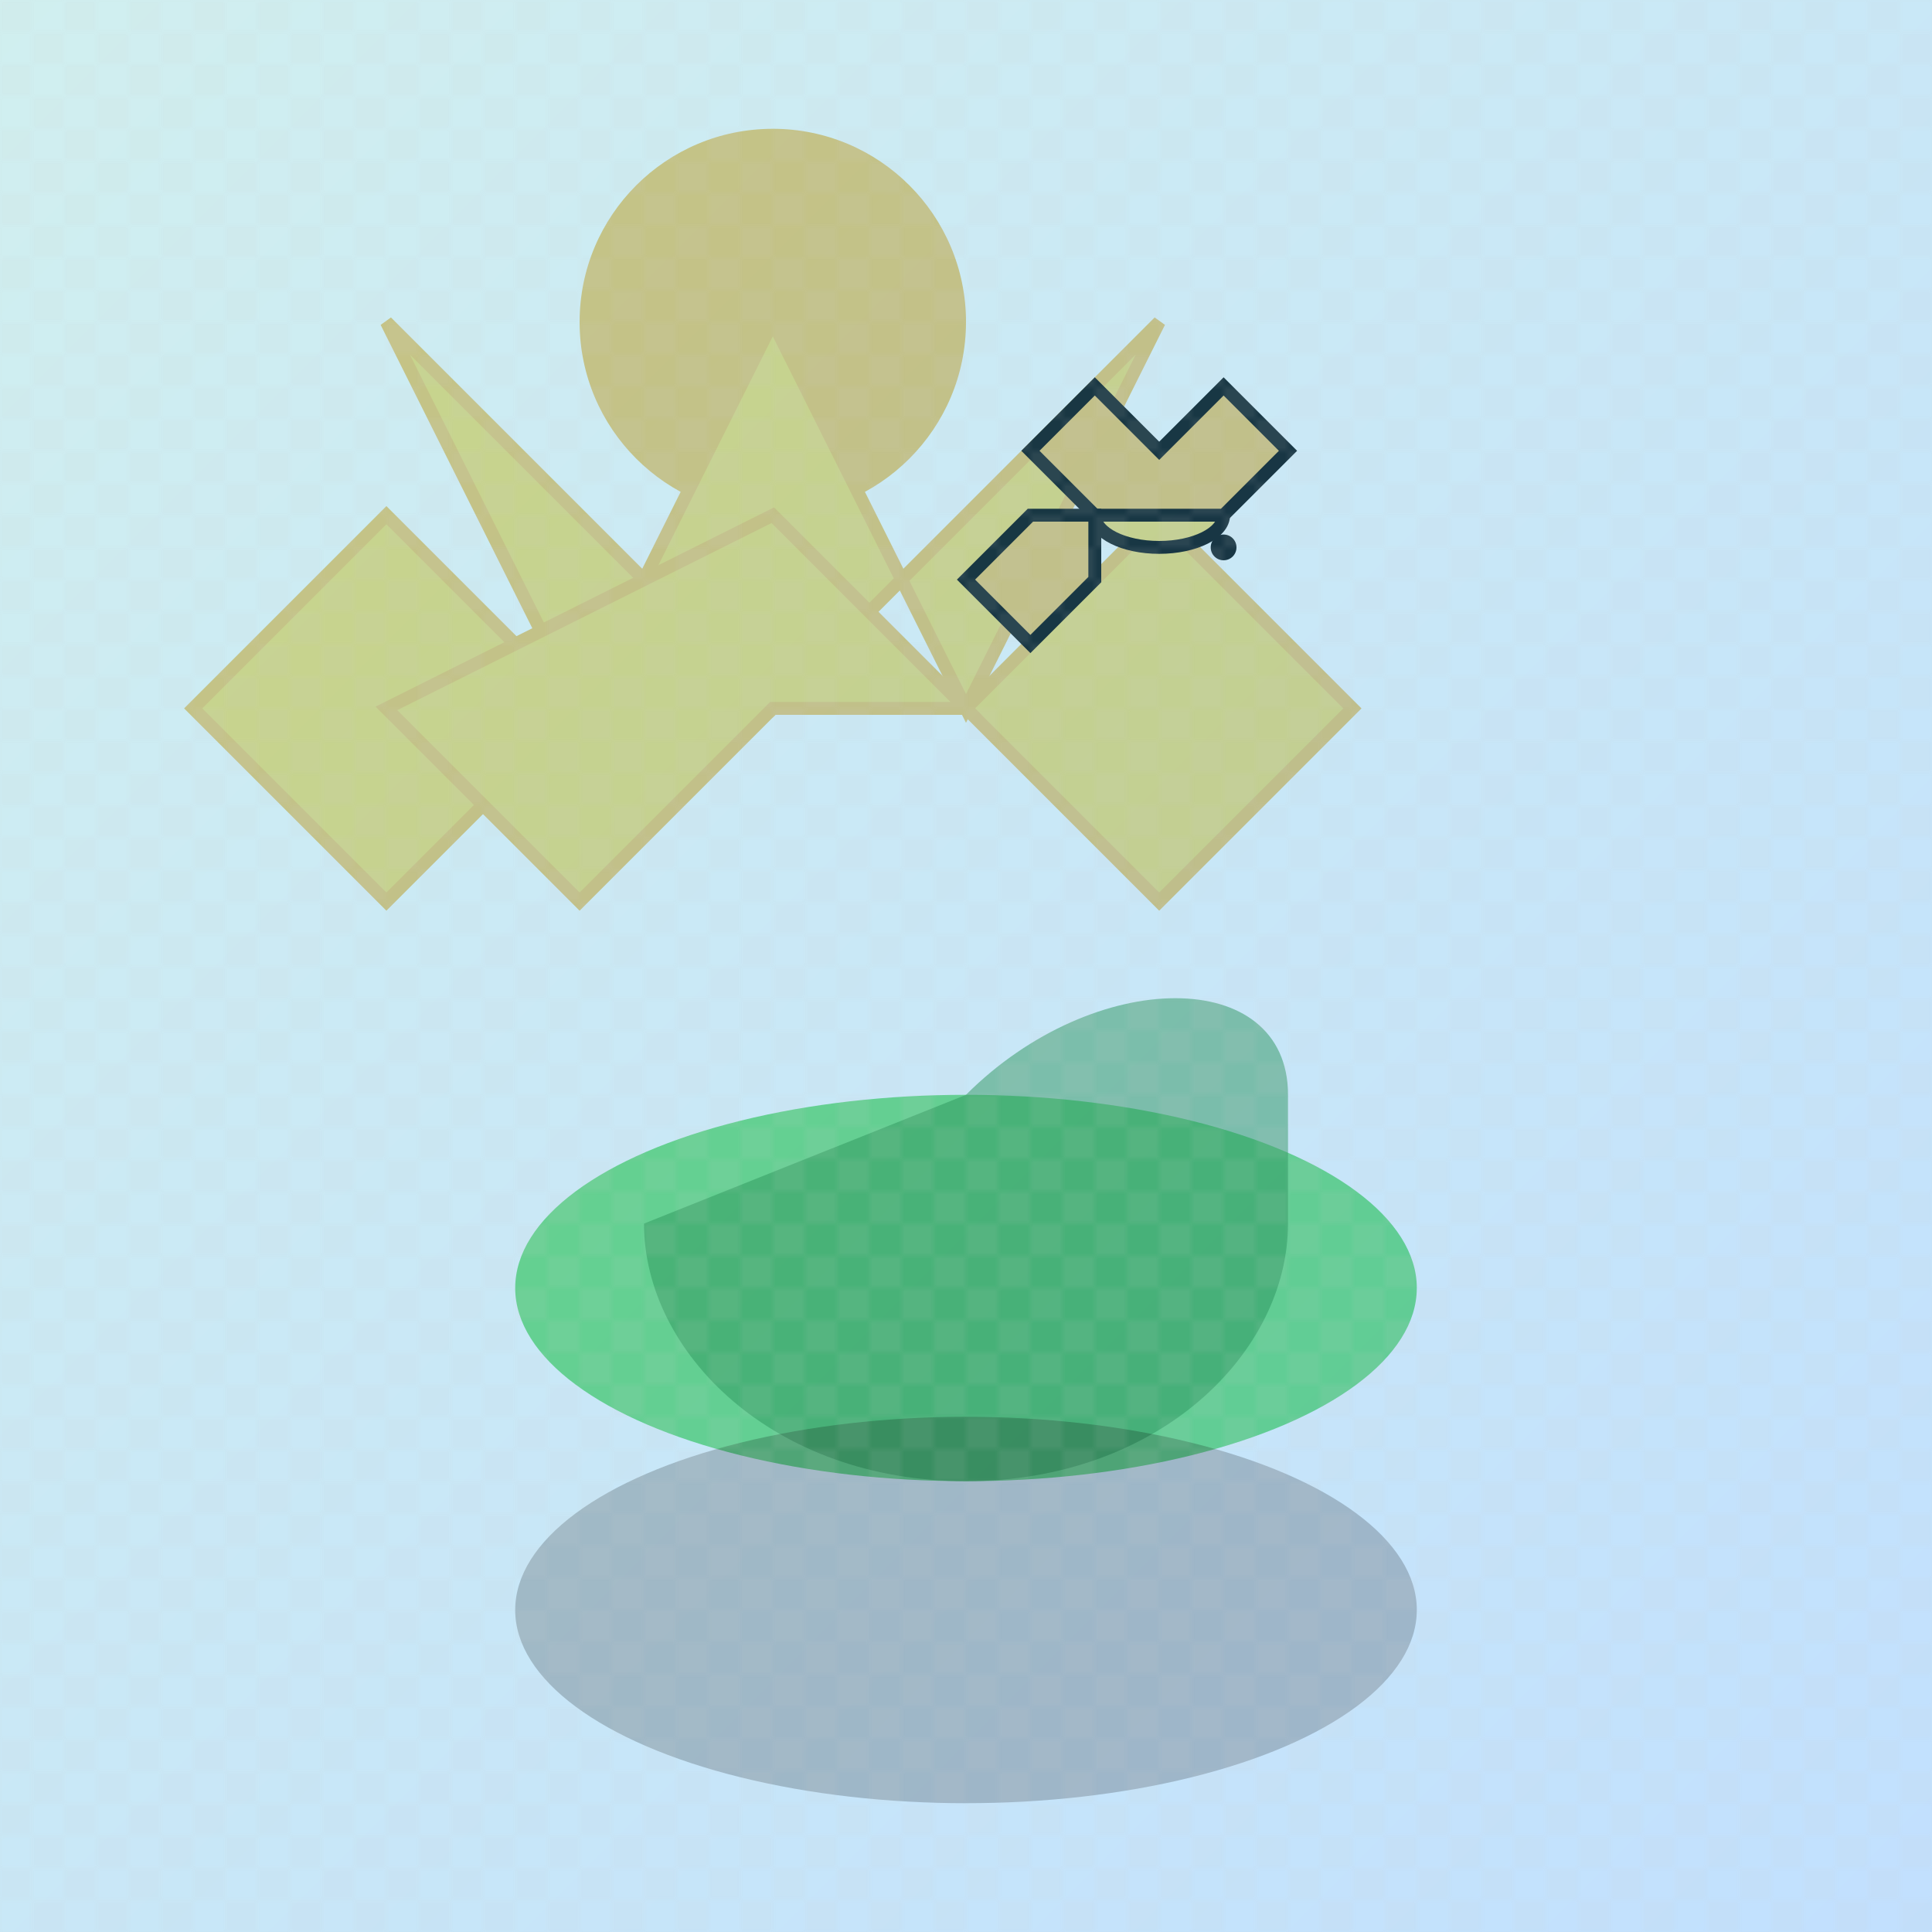 <svg viewBox="0 0 300 300" xmlns="http://www.w3.org/2000/svg">
  <!-- Island -->
  <g transform="translate(50, 150)">
    <ellipse cx="100" cy="50" rx="70" ry="30" fill="#32CD32" opacity="0.7" />
    <path d="M100,80C130,80 150,60 150,40L150,20C150,0 120,0 100,20L50,40C50,60 70,80 100,80Z" fill="#228B22" opacity="0.5" />
  </g>

  <!-- Dandelion -->
  <g transform="translate(120, 50)">
    <circle cx="0" cy="0" r="30" fill="#F2C464" />
    <path d="M0,0L-30,60L-60,0L0,60L60,0L30,60Z" fill="#F7DC6F" stroke="#F2C464" stroke-width="2" />
    <path d="M-30,60L-60,90L-90,60L-60,30L-30,60Z" fill="#F7DC6F" stroke="#F2C464" stroke-width="2" />
    <path d="M30,60L60,90L90,60L60,30L30,60Z" fill="#F7DC6F" stroke="#F2C464" stroke-width="2" />
    <path d="M0,60L-30,90L-60,60L0,30L30,60Z" fill="#F7DC6F" stroke="#F2C464" stroke-width="2" />
  </g>

  <!-- Bee -->
  <g transform="translate(180, 80)">
    <ellipse cx="0" cy="0" rx="10" ry="5" fill="#F7DC6F" stroke="#000" stroke-width="2" />
    <path d="M-10,0L-20,-10L-10,-20L0,-10L10,-20L20,-10L10,0Z" fill="#F2C464" stroke="#000" stroke-width="2" />
    <path d="M-10,0L-10,10L-20,20L-30,10L-20,0Z" fill="#F2C464" stroke="#000" stroke-width="2" />
    <circle cx="10" cy="5" r="2" fill="#000" />
  </g>

  <!-- Gradients and patterns -->
  <defs>
    <linearGradient id="grad" x1="0" y1="0" x2="1" y2="1">
      <stop offset="0%" stop-color="#66CCCC" />
      <stop offset="100%" stop-color="#3399FF" />
    </linearGradient>
    <pattern id="pat" x="0" y="0" width="10" height="10" patternUnits="userSpaceOnUse">
      <rect x="0" y="0" width="5" height="5" fill="#CCCCCC" />
      <rect x="5" y="5" width="5" height="5" fill="#CCCCCC" />
    </pattern>
  </defs>

  <!-- Sky -->
  <rect x="0" y="0" width="300" height="300" fill="url(#grad)" opacity="0.3" />

  <!-- Island shadow -->
  <ellipse cx="150" cy="250" rx="70" ry="30" fill="#000" opacity="0.2" />

  <!-- Texture -->
  <rect x="0" y="0" width="300" height="300" fill="url(#pat)" opacity="0.1" />
</svg>
